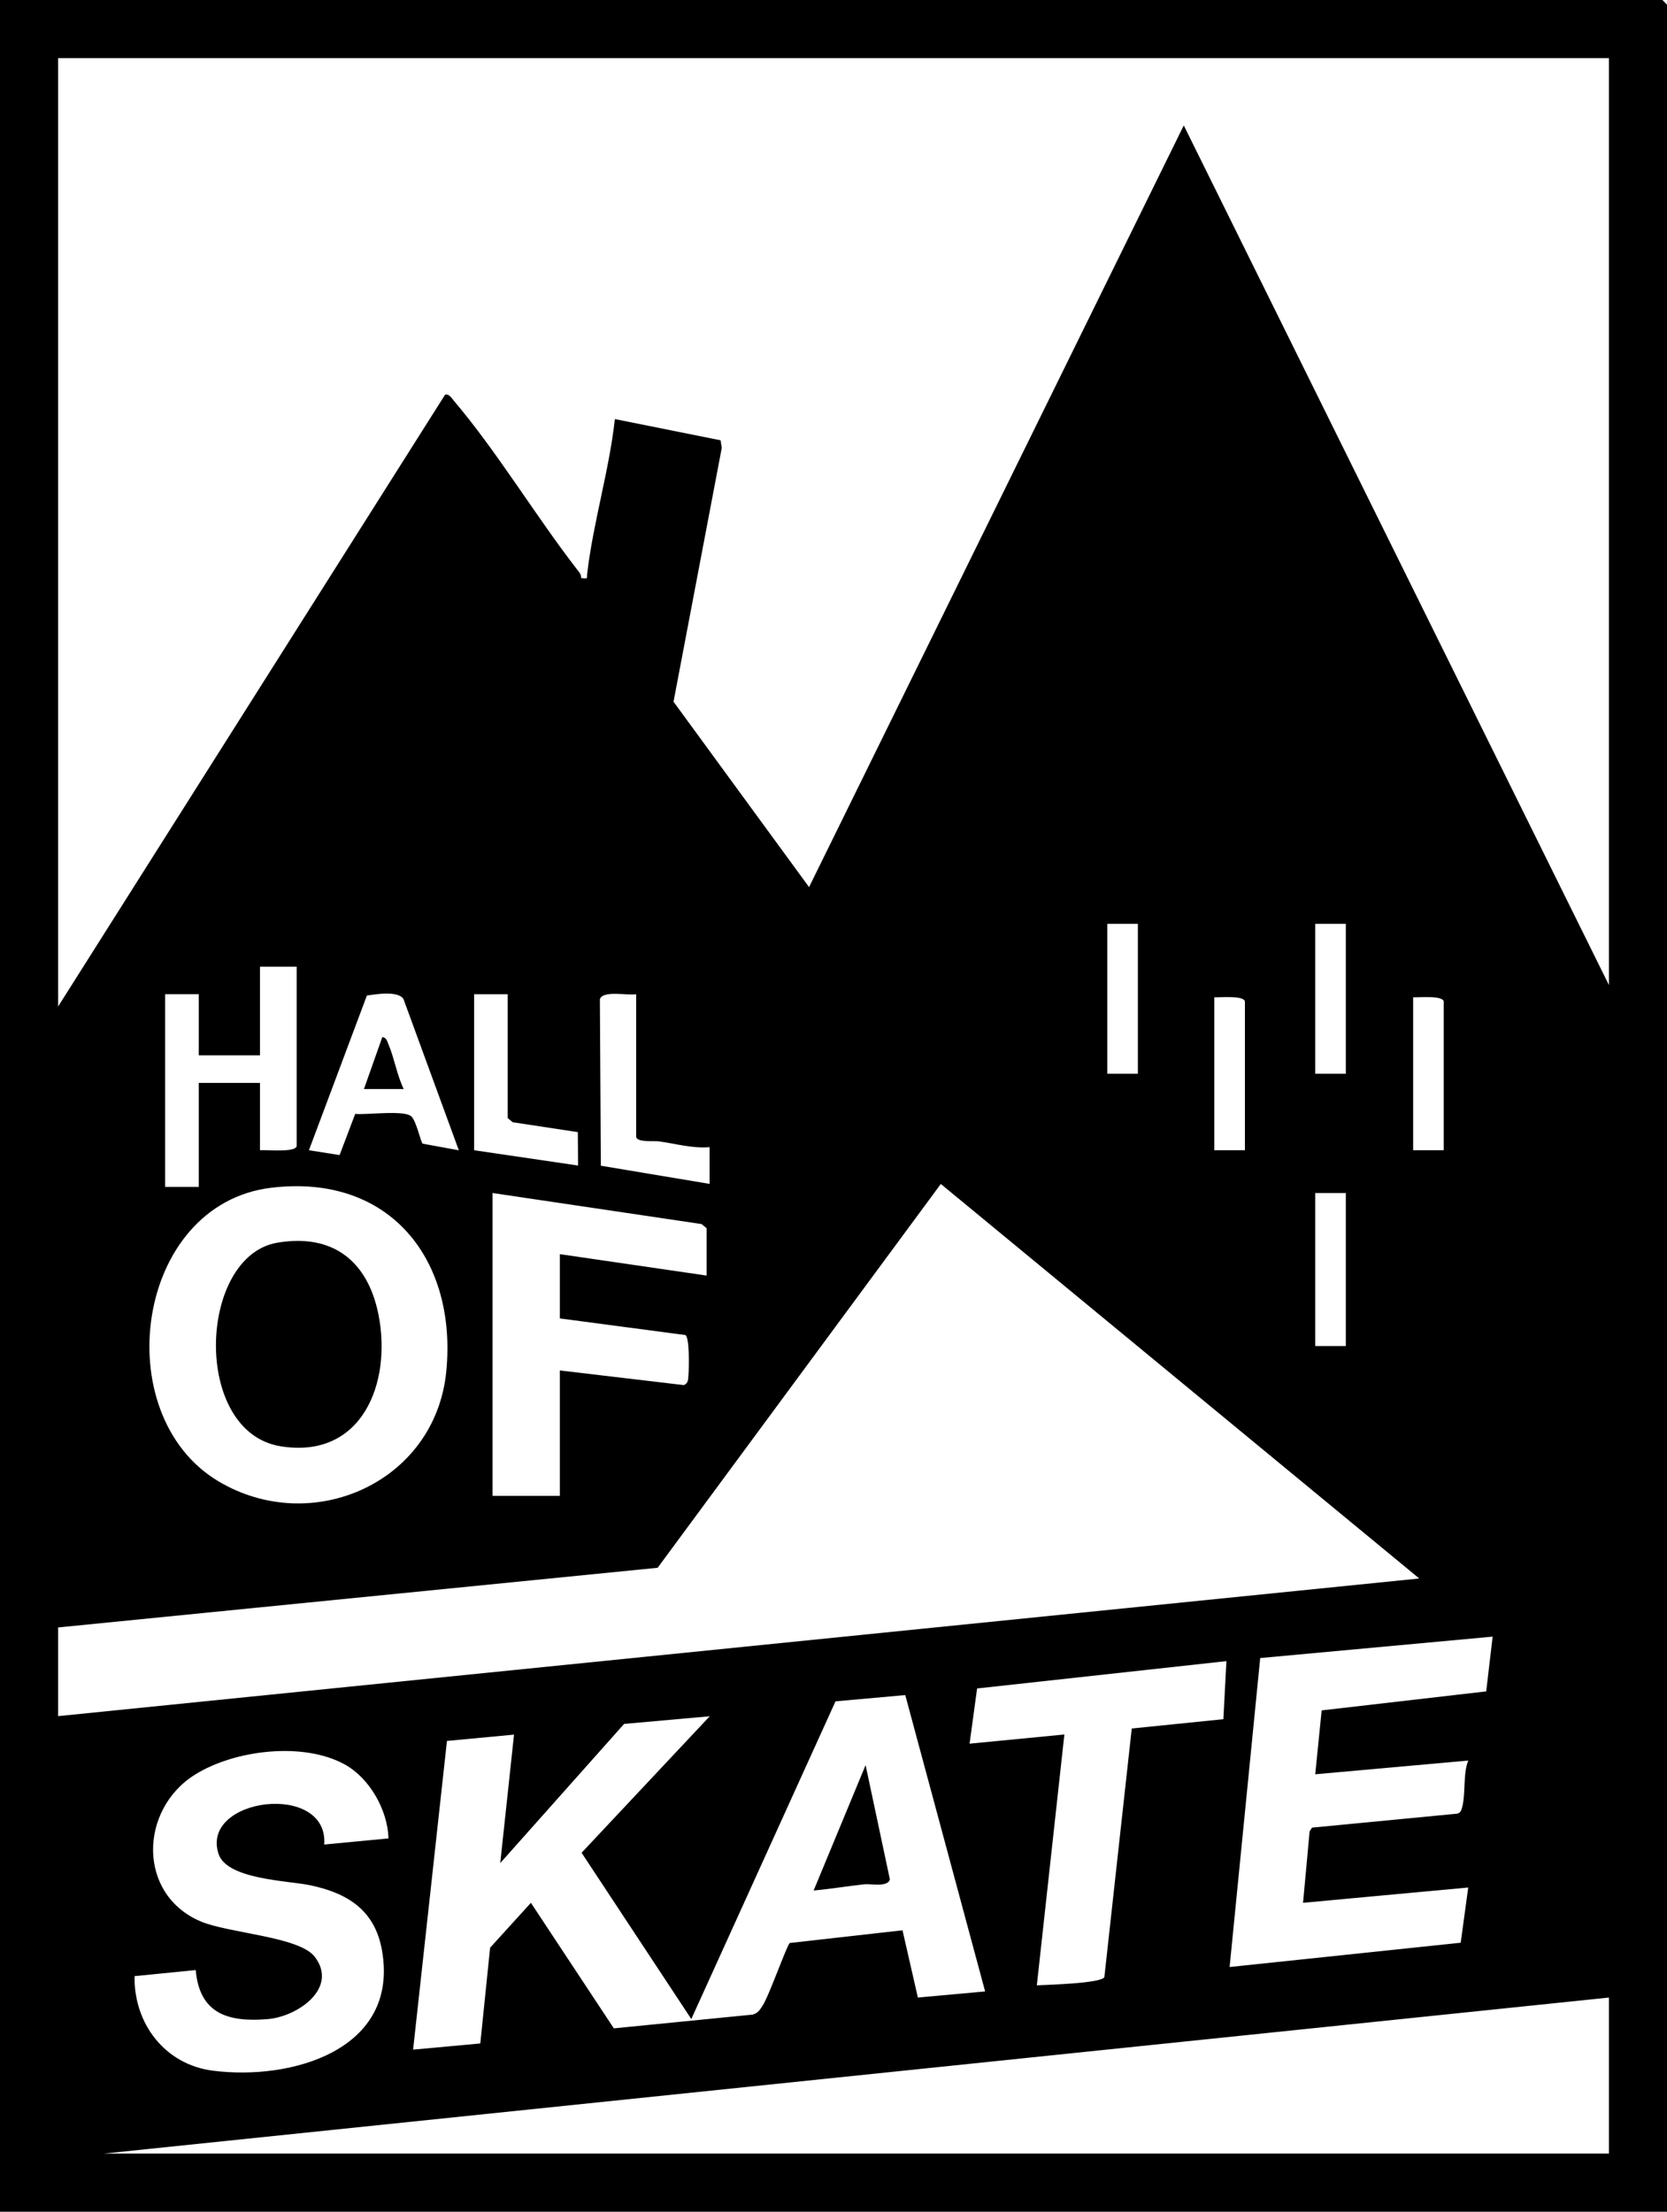 <svg viewBox="0 0 261.49 346.9" xmlns="http://www.w3.org/2000/svg" id="Layer_2">
  <g id="Layer_1-2">
    <g>
      <path d="M261.49,346.9H0V0h260.77l.72.72v346.18ZM252.38,9.12H9.12v148.74l60.7-95.96c.66-.15,1.05.58,1.4.99,6.71,7.9,12.77,17.99,19.24,26.35.35.45.73.82.71,1.44,1.17.08.84.14.94-.72.94-8.04,3.45-16.15,4.34-24.23l16.58,3.33.19,1.18-7.57,39.82,21.26,29.08,58.78-119.47,66.69,134.83V9.12ZM178.49,144.9h-4.8v23.51h4.8v-23.51ZM211.11,144.9h-4.8v23.51h4.8v-23.51ZM46.54,151.62h-5.76v13.91h-9.6v-9.6h-5.28v30.23h5.28v-16.31h9.6v10.56c1.03-.1,5.76.43,5.76-.72v-28.07ZM71.97,180.41l-8.68-23.71c-.83-1.33-4.26-.78-5.74-.55l-9.09,24.26,4.81.76,2.45-6.46c1.81.19,7.78-.66,8.83.42.79.8,1.45,4.03,1.75,4.25l5.67,1.04ZM79.65,155.94h-5.28v24.47l16.31,2.4-.04-5.24-10.21-1.55-.79-.65v-19.43ZM99.8,155.94c-1.39.24-5.22-.66-5.7.78l.15,26.12,17.06,2.85v-5.76c-2.69.23-5.31-.55-7.96-.91-.75-.1-3.56.2-3.56-.76v-22.31ZM195.28,180.41v-23.27c0-1.06-3.89-.67-4.8-.72v23.99h4.8ZM226.47,180.41v-23.27c0-1.06-3.89-.67-4.8-.72v23.99h4.8ZM9.12,255.26v13.91l213.51-21.59-75.05-61.88-44.42,60.2-94.04,9.36ZM42.59,186.29c-21.41,2.55-25.83,35.56-8.37,46.02,14.67,8.79,34.05.25,35.78-17.17s-8.72-31.08-27.41-28.85ZM110.84,200.08v-7.44l-.79-.65-32.79-4.87v47.5h10.56v-19.67l19.45,2.3c.74-.33.66-.9.72-1.56.1-1.1.19-5.87-.47-6.29l-19.7-2.61v-10.08l23.03,3.36ZM211.11,187.13h-4.8v23.99h4.8v-23.99ZM234.15,256.7l-36.47,3.36-4.8,48.46,36.25-3.81,1.18-8.66-25.91,2.4,1.03-11.21.38-.58,22.76-2.19c.4-.1.59-.35.71-.73.7-2.2.15-5.39,1.03-7.6l-24,2.15,1.01-10.02,25.81-2.98,1.01-8.59ZM192.4,260.54l-39.13,4.29-1.18,8.66,14.87-1.44-4.32,39.34c1.7-.08,9.94-.3,10.59-1.26l4.3-39.02,14.37-1.46.48-9.12ZM141.97,265.87l-10.91.98-22.62,49.83-17.21-26.08,20.1-21.41-13.43,1.2-19.43,21.83,2.16-20.15-10.52.99-5.31,48.42,10.54-.97,1.54-15.02,6.4-7.04,13.01,19.69,21.8-2.16c.85-.28,1.06-.7,1.51-1.36,1-1.47,3.84-9.57,4.29-9.87l17.68-1.99,2.41,10.55,10.55-.96-12.53-46.49ZM60.94,288.36c-.12-4.46-2.97-9.47-6.86-11.61-6.52-3.6-17.32-2.29-23.53,1.62-8.67,5.44-9.05,18.69.86,22.97,4.37,1.89,15.49,2.38,17.95,5.56,3.77,4.89-2.62,9.39-7.35,9.79-6.19.52-10.71-.81-11.31-7.69l-9.59.95c-.14,7.41,4.74,13.87,12.28,14.83,12.32,1.58,29.27-3.24,26.53-18.86-1.11-6.32-5.39-9.01-11.35-10.24-3.45-.71-12.98-.9-14.29-4.9-2.9-8.87,17.28-11.38,16.58-1.47l10.07-.96ZM252.38,313.31l-236.06,24.47h236.06v-24.47Z"></path>
      <path d="M43.53,194.91c8.72-1.47,14.17,2.92,15.84,11.29,2.13,10.69-2.58,22.73-15.37,20.64-13.92-2.27-12.92-29.84-.48-31.93Z"></path>
      <path d="M127.63,296.52l8.15-19.67,3.81,17.93c-.36,1.27-2.96.65-4.05.77-2.62.29-5.28.73-7.91.97Z"></path>
      <path d="M63.33,170.81h-6.24s2.88-8.15,2.88-8.15c.66.06.77.69.98,1.18.94,2.23,1.31,4.78,2.38,6.98Z"></path>
    </g>
  </g>
</svg>